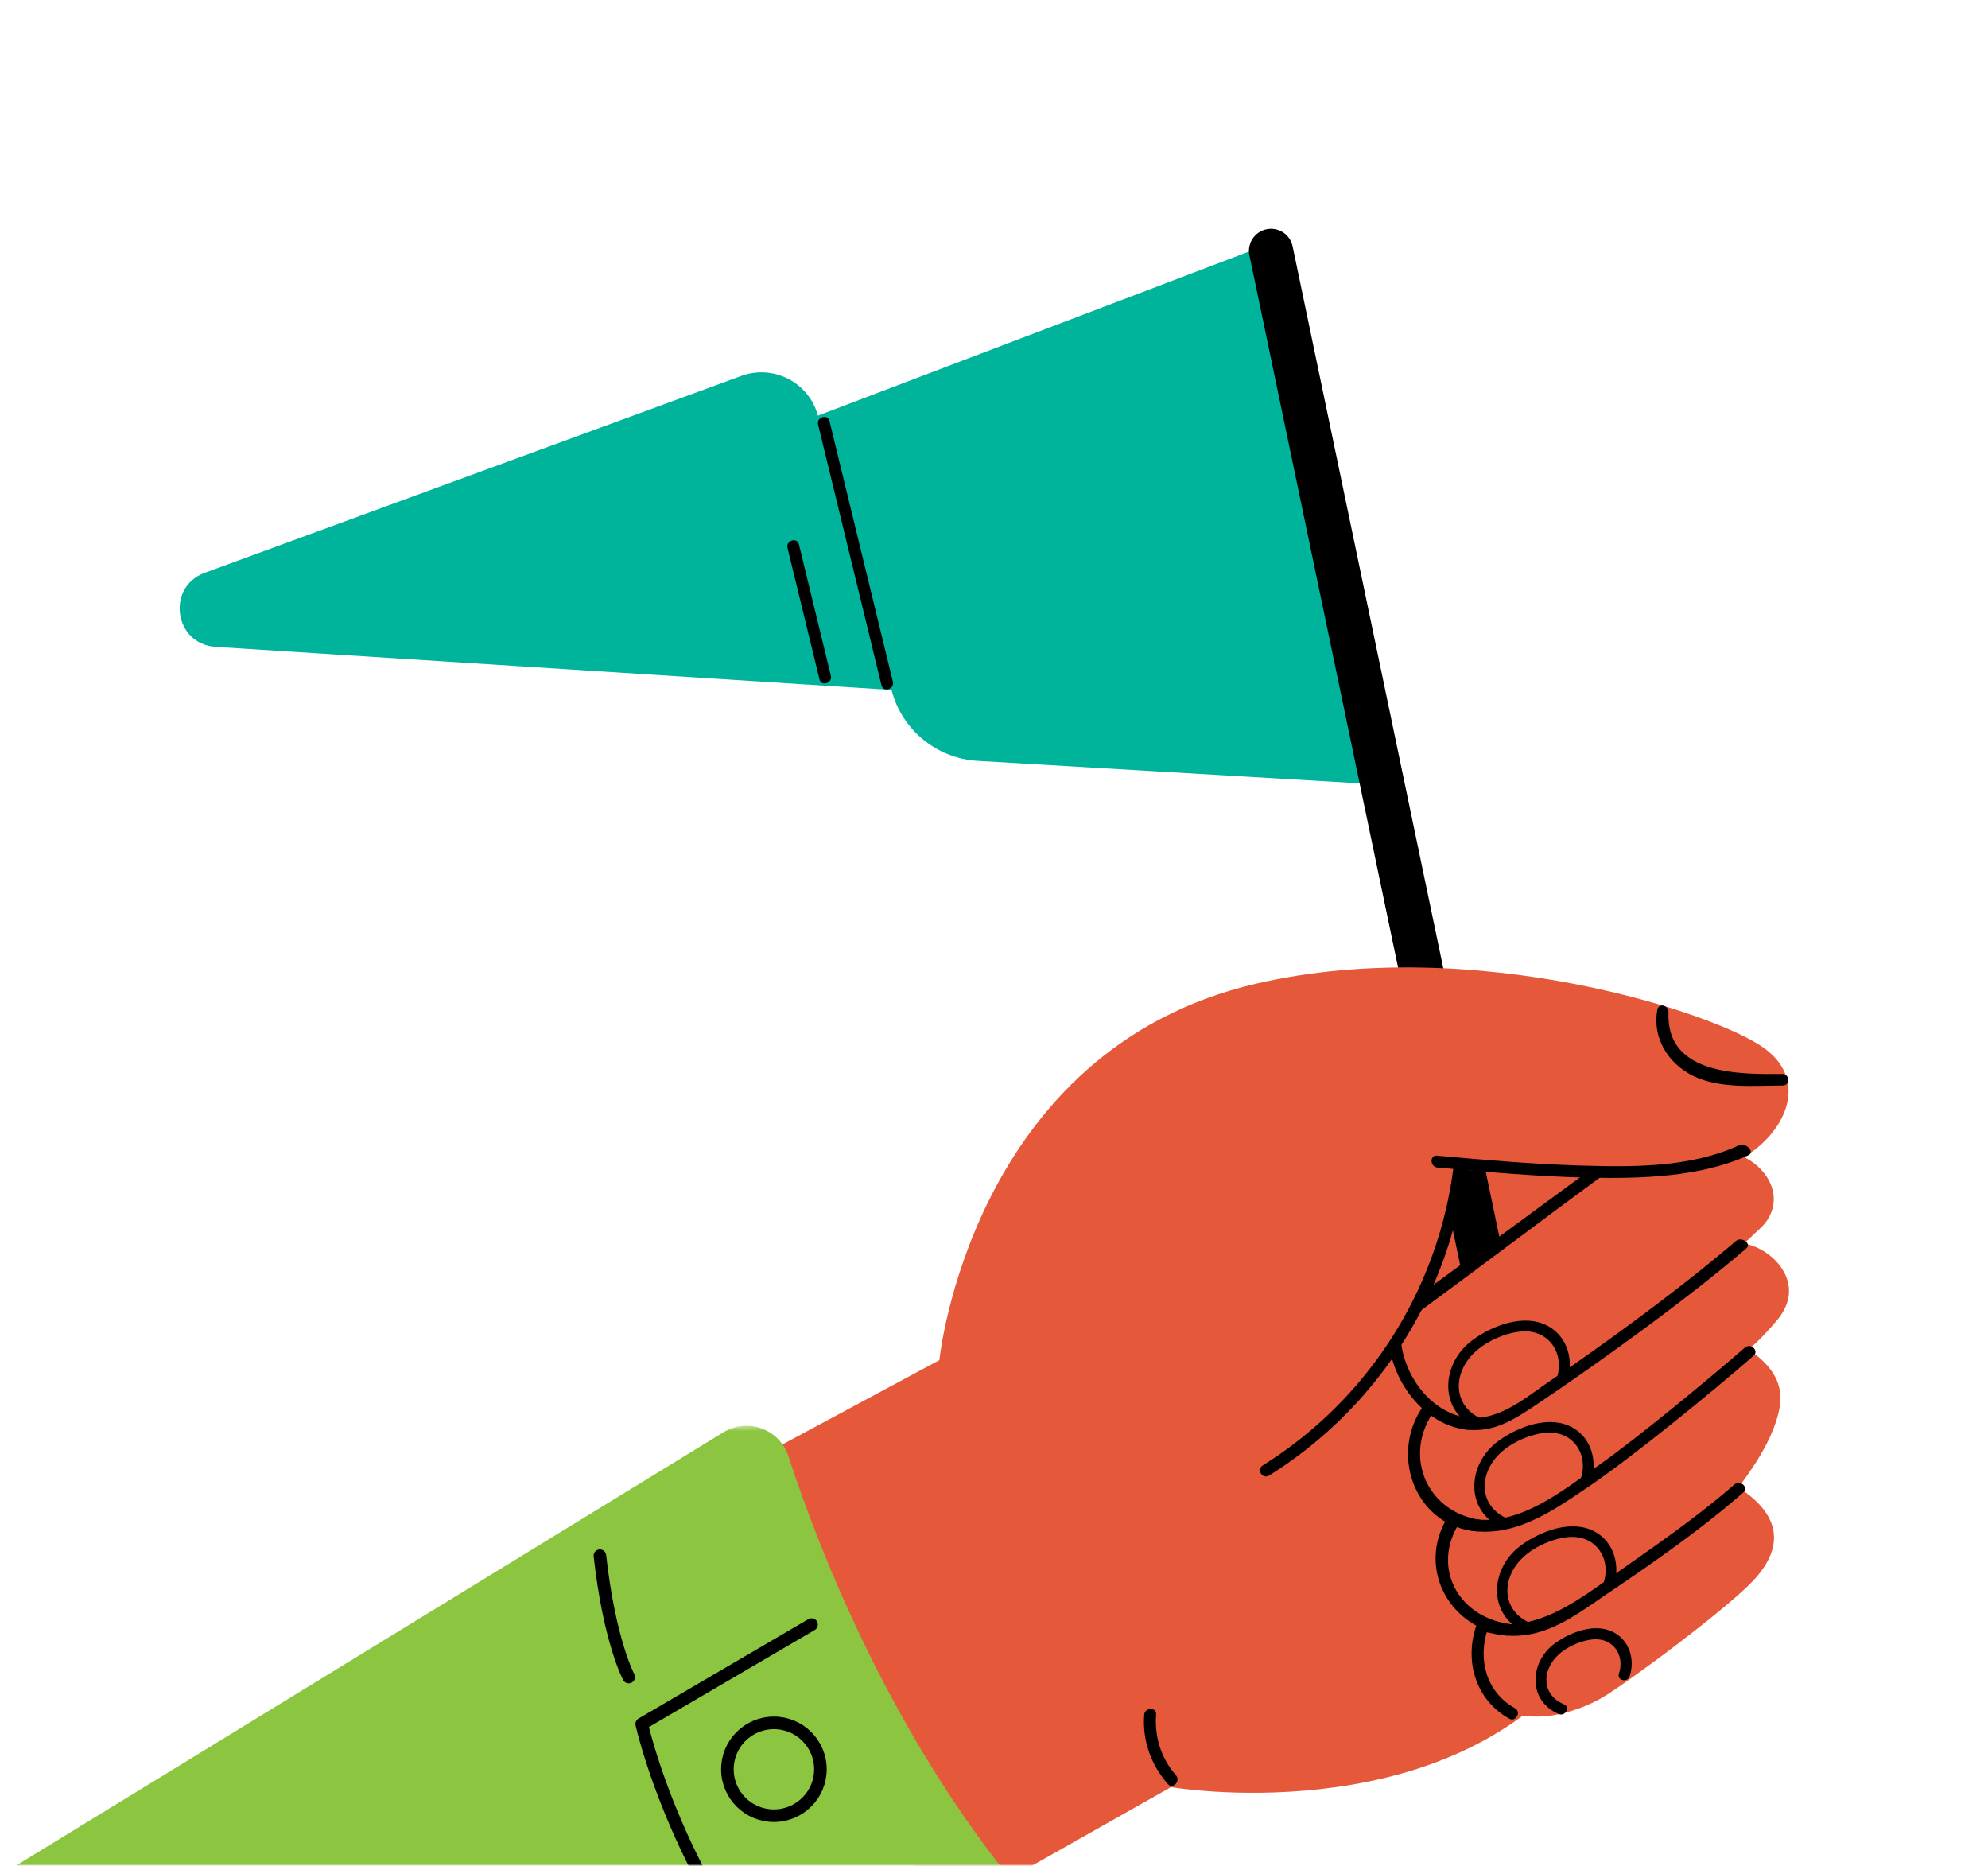 <svg xmlns="http://www.w3.org/2000/svg" width="405" height="380" fill="none"><mask id="a" width="405" height="380" x="0" y="0" maskUnits="userSpaceOnUse" style="mask-type:luminance"><path fill="#fff" d="M0 0h405v380H0z"/></mask><g mask="url(#a)"><path fill="#00B49C" fill-rule="evenodd" d="M277.651 159.579 254.989 51.028l-88.365 33.625c-1.804-6.751-9.035-10.496-15.611-8.084L41.716 116.664c-7.925 2.9-6.227 14.54 2.195 15.084l137.715 8.777c2.076 8.11 9.172 13.949 17.549 14.442l78.476 4.612Z" clip-rule="evenodd"/><path fill="#000" fill-rule="evenodd" d="m166.661 86.478 12.918 53.103c.369 1.518 2.692.789 2.323-.727L168.985 85.75c-.369-1.517-2.692-.788-2.324.728ZM160.435 111.598c2.169 8.921 4.339 17.842 6.51 26.762.369 1.518 2.692.789 2.323-.727l-6.51-26.762c-.369-1.517-2.692-.789-2.323.727Z" clip-rule="evenodd"/><path fill="#E5593A" fill-rule="evenodd" d="M238.554 363.989s53.465 9.189 82.062-24.204c28.704-33.518 12.123-106.522 12.123-106.522l-69.243-14.319-56.002 86.811 31.06 58.234Z" clip-rule="evenodd"/><path fill="#000" fill-rule="evenodd" d="m307.215 260.361-43.88-210.187a4.494 4.494 0 0 0-5.22-3.494 4.485 4.485 0 0 0-3.581 5.323l44.636 213.809 8.045-5.451Z" clip-rule="evenodd"/><path fill="#E5593A" fill-rule="evenodd" d="m143.783 302.577 47.584-25.553s6.406-63.312 64.713-76.718c44.3-10.185 93.724 6.041 103.448 13.26 9.725 7.219 3.266 18.548-5.784 22.913-9.049 4.365-29.194 3.684-56.869 1.681 0 0-.909 33.415-33.86 58.592l-24.461 67.237-43.791 24.745s-38.388-35.575-50.98-86.157Z" clip-rule="evenodd"/><path fill="#000" fill-rule="evenodd" d="M233.092 349.273c-.381 5.244 1.367 10.128 4.816 14.073 1.03 1.178 2.681-.607 1.66-1.776-3.042-3.48-4.376-7.799-4.043-12.382.113-1.557-2.321-1.46-2.433.085Z" clip-rule="evenodd"/><path fill="#E5593A" fill-rule="evenodd" d="M325.194 240.374c-.003.002-18.795 12.826-30.817 23.043-12.023 10.219-13.379 38.882 3.299 45.775 0 0-4.819 1.421-4.731 7.951.072 5.391 3.04 10.364 9.227 11.381 0 0-6.045 11.241 1.732 17.951 6.92 5.97 17.591 2.114 22.424-.668 4.756-2.737 26.067-18.506 31.254-24.317 5.115-5.731 6.146-12.408-3.512-18.603.234.15 3.432-4.676 3.619-4.973 2.137-3.388 4.158-7.293 4.864-11.27.965-5.45-2.361-9.206-6.671-11.992.843.535 6.151-5.713 6.63-6.368 1.024-1.4 1.796-3.031 1.928-4.759.39-5.113-4.554-9.536-9.306-10.282.306.048 2.26-1.976 2.576-2.251 1.013-.881 1.978-1.824 2.637-3.007 3.499-6.284-2.754-12.949-8.853-13.37-6.23-.429-12.769 2.237-18.036 5.338-.443.261-7.809.186-8.264.421Z" clip-rule="evenodd"/><path fill="#000" fill-rule="evenodd" d="M299.112 291.2c5.207.468 9.082-1.91 13.318-4.737a549.813 549.813 0 0 0 15.238-10.555c9.395-6.738 19.274-14.109 28.068-21.611 1.191-1.015-.927-2.529-2.106-1.523-8.103 6.913-16.928 13.603-25.556 19.851a563.608 563.608 0 0 1-12.294 8.631c-5.009 3.426-10.308 8.097-16.753 7.517-1.556-.14-1.457 2.288.085 2.427ZM304.895 332.856c9.26 1.693 15.806-3.715 23.137-8.662 9.118-6.153 18.838-12.961 27.106-20.206 1.178-1.031-.612-2.679-1.78-1.655-6.983 6.118-15.313 11.923-22.916 17.255-7.489 5.252-16.451 12.726-26.176 10.947-1.538-.281-3.103 1.59-1.56 1.872l2.189.449ZM258.536 300.524c21.827-13.614 36.561-36.406 39.892-61.878.202-1.537-2.166-2.111-2.368-.563-3.254 24.879-17.487 47.079-38.825 60.388-1.328.829-.031 2.883 1.301 2.053Z" clip-rule="evenodd"/><path fill="#000" fill-rule="evenodd" d="M299.329 288.832c-7.515-.915-12.919-8.027-13.863-15.164-.031.07-.058.142-.089.21a1.485 1.485 0 0 1-.108.195c-.296.542-.802 1.012-1.323 1.344-.234.109-.373.185-.608.293 1.643 7.367 7.602 14.532 15.426 15.485 1.54.187 2.118-2.174.565-2.363ZM295.176 308.608c-6.642 10.159-.425 22.741 11.637 24.488 1.541.224 2.116-2.137.565-2.362-10.549-1.528-15.797-11.786-9.957-20.719.858-1.312-1.394-2.708-2.245-1.407Z" clip-rule="evenodd"/><path fill="#000" fill-rule="evenodd" d="M300.675 331.325c-2.347 7.189.048 14.967 6.787 18.72 1.371.764 2.522-1.377 1.155-2.138-5.84-3.252-7.574-9.891-5.574-16.019.486-1.488-1.886-2.04-2.368-.563ZM292.84 237.796c10.278.93 20.583 1.85 30.905 2.065 10.515.219 22.719-.113 32.43-4.563 1.403-.643-.483-2.686-1.908-2.034-9.984 4.577-21.536 4.448-32.344 4.126-9.742-.291-19.464-1.142-29.167-2.021-1.556-.141-1.458 2.287.084 2.427Z" clip-rule="evenodd"/><path fill="#000" fill-rule="evenodd" d="m324.728 237.709-33.382 24.482c-.09 1.069-1.402 2.407-2.352 2.991.328.499-.022 2.092.601 1.635 11.553-8.472 24.881-18.583 36.434-27.055 1.254-.92-.034-2.982-1.301-2.053ZM363.124 218.744c-8.187.025-23.743.458-23.212-12.519.061-1.503-2.013-2.028-2.285-.544-1.033 5.639 2.156 10.903 7.25 13.421 5.443 2.69 12.454 2.001 18.329 1.982 1.512-.004 1.429-2.345-.082-2.34ZM302.063 289.09c-6.203-2.614-6.197-9.395-1.587-13.717 2.423-2.271 6.53-4.069 9.817-4.209 5.447-.232 8.492 4.701 6.853 9.583-.446 1.33 1.68 1.823 2.123.505 1.383-4.119.116-8.944-3.855-11.149-4.807-2.669-11.322-.17-15.405 2.822-6.617 4.849-6.962 14.718 1.019 18.081 1.285.542 2.328-1.371 1.035-1.916ZM311.866 330.617c-6.087-2.565-6.081-9.219-1.557-13.46 2.377-2.228 6.408-3.992 9.633-4.13 5.345-.227 8.333 4.614 6.724 9.404-.438 1.304 1.649 1.788 2.083.495 1.358-4.042.114-8.777-3.783-10.94-4.715-2.619-11.109-.167-15.115 2.769-6.493 4.758-6.832 14.442 1 17.742 1.261.531 2.284-1.346 1.015-1.88ZM299.075 311.652c9.259 1.694 16.999-3.756 24.331-8.703 9.117-6.153 25.576-19.583 33.845-26.827 1.178-1.032-.612-2.68-1.78-1.656-6.983 6.118-22.052 18.545-29.656 23.877-7.488 5.252-16.45 12.726-26.175 10.947-1.538-.281-2.108 2.08-.565 2.362Z" clip-rule="evenodd"/><path fill="#000" fill-rule="evenodd" d="M289.624 286.841c-6.642 10.159-.809 24.206 11.281 25.055 1.553.109 2.116-2.138.565-2.362-10.549-1.528-15.543-12.609-9.702-21.542.857-1.311-1.293-2.452-2.144-1.151Z" clip-rule="evenodd"/><path fill="#000" fill-rule="evenodd" d="M307.24 309.372c-6.087-2.565-6.081-9.219-1.557-13.459 2.377-2.228 6.407-3.992 9.632-4.13 5.345-.227 8.333 4.613 6.725 9.403-.439 1.305 1.648 1.789 2.082.495 1.357-4.041.114-8.775-3.783-10.939-4.716-2.619-11.109-.166-15.115 2.769-6.492 4.757-6.831 14.441 1 17.741 1.261.531 2.285-1.345 1.016-1.88ZM318.629 347.125c-4.585-1.932-4.58-6.904-1.146-10.097 1.815-1.689 4.89-3.039 7.346-3.145 4.015-.172 6.179 3.44 4.979 7.015-.46 1.369 1.73 1.877 2.186.52 1.105-3.293.047-7.124-3.105-8.885-3.78-2.112-8.906-.174-12.126 2.179-5.246 3.832-5.54 11.715.8 14.386 1.324.558 2.398-1.412 1.066-1.973Z" clip-rule="evenodd"/><mask id="b" width="244" height="156" x="-34" y="288" maskUnits="userSpaceOnUse" style="mask-type:luminance"><path fill="#fff" fill-rule="evenodd" d="m-33.258 296.859 237.215-8.283 5.133 147.002-237.214 8.284-5.134-147.003Z" clip-rule="evenodd"/></mask><g mask="url(#b)"><path fill="#8CC640" fill-rule="evenodd" d="M160.617 296.584c5.812 17.809 19.745 54.18 44.818 85.551 3.299 4.127 2.379 10.178-2.037 13.088l-62.865 41.43a9.014 9.014 0 0 1-4.885 1.487l-146.708 1.219a8.993 8.993 0 0 1-8.517-5.875l-9.343-25.344a8.963 8.963 0 0 1 3.737-10.746L147.36 291.725c4.956-3.035 11.457-.657 13.257 4.859Z" clip-rule="evenodd"/></g><path stroke="#000" stroke-linecap="round" stroke-linejoin="round" stroke-width="2.563" d="m165.328 330.882-34.599 20.244s7.52 33.85 32.842 60.128"/><path stroke="#000" stroke-linecap="round" stroke-width="2.563" d="M167.137 360.274c.043 5.22-4.165 9.486-9.398 9.53-5.233.044-9.509-4.153-9.552-9.372-.043-5.22 4.165-9.486 9.398-9.53 5.233-.043 9.509 4.153 9.552 9.372Z" clip-rule="evenodd"/><path stroke="#000" stroke-linecap="round" stroke-width="2.563" d="M128.086 341.565s-3.921-7.224-5.875-24.71"/></g></svg>